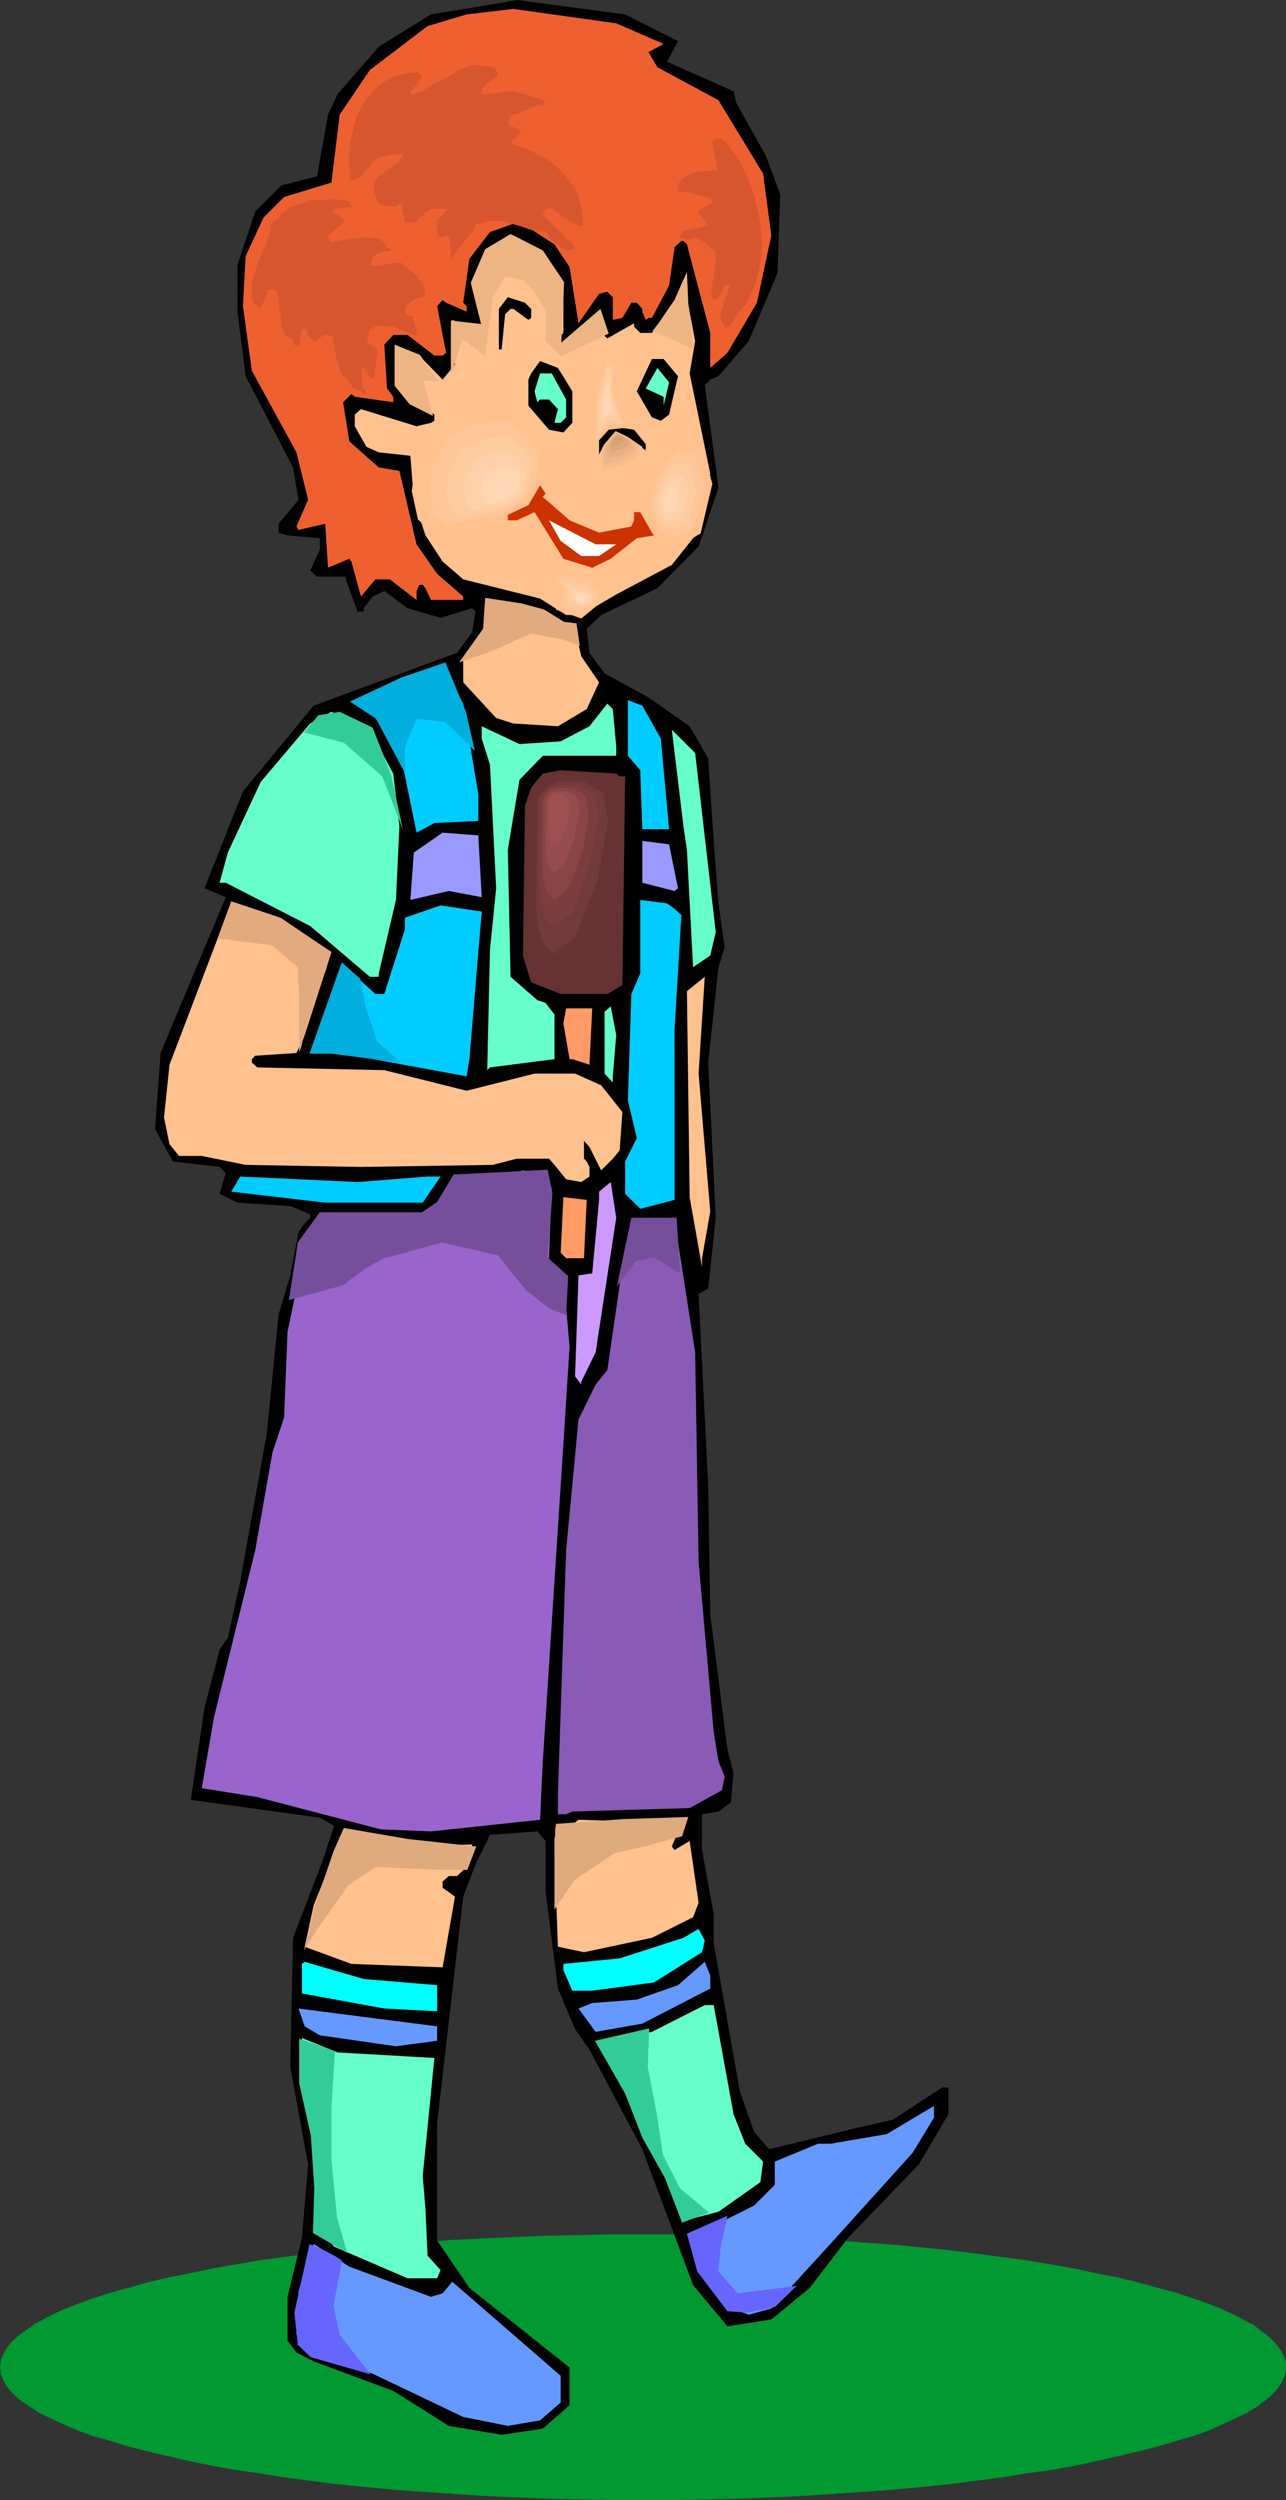 <?xml version="1.0" encoding="UTF-8" standalone="no"?>
<svg
   version="1.0"
   width="80.098mm"
   height="155.711mm"
   id="svg97"
   sodipodi:docname="Boy with Popsicle 2.wmf"
   xmlns:inkscape="http://www.inkscape.org/namespaces/inkscape"
   xmlns:sodipodi="http://sodipodi.sourceforge.net/DTD/sodipodi-0.dtd"
   xmlns="http://www.w3.org/2000/svg"
   xmlns:svg="http://www.w3.org/2000/svg">
  <rect width="100%" height="100%" fill="#333333" stroke="none"/>
  <sodipodi:namedview
     id="namedview97"
     pagecolor="#ffffff"
     bordercolor="#000000"
     borderopacity="0.25"
     inkscape:showpageshadow="2"
     inkscape:pageopacity="0.0"
     inkscape:pagecheckerboard="0"
     inkscape:deskcolor="#d1d1d1"
     inkscape:document-units="mm" />
  <defs
     id="defs1">
    <pattern
       id="WMFhbasepattern"
       patternUnits="userSpaceOnUse"
       width="6"
       height="6"
       x="0"
       y="0" />
  </defs>
  <path
     style="fill:#009932;fill-opacity:1;fill-rule:evenodd;stroke:none"
     d="m 151.528,525.979 h 7.754 l 7.593,0.162 7.593,0.162 7.431,0.323 7.269,0.323 7.108,0.323 7.108,0.646 6.785,0.485 6.785,0.646 6.462,0.646 6.3,0.808 6.139,0.808 5.977,0.808 5.816,0.97 5.492,0.97 5.169,1.131 5.008,0.97 4.685,1.131 4.523,1.293 4.362,1.131 3.877,1.293 3.716,1.293 3.231,1.293 3.069,1.454 2.746,1.454 1.292,0.646 1.131,0.808 0.969,0.808 0.969,0.646 0.969,0.808 0.808,0.808 0.646,0.646 0.646,0.808 0.485,0.808 0.485,0.808 0.323,0.808 0.323,0.646 0.162,0.808 v 0.808 0.808 l -0.162,0.808 -0.323,0.808 -0.323,0.808 -0.485,0.808 -0.485,0.808 -0.646,0.808 -0.646,0.646 -0.808,0.808 -0.969,0.808 -0.969,0.646 -0.969,0.808 -1.131,0.646 -1.292,0.808 -2.746,1.293 -3.069,1.454 -3.231,1.454 -3.716,1.293 -3.877,1.131 -4.362,1.293 -4.523,1.131 -4.685,1.131 -5.008,1.131 -5.169,1.131 -5.492,0.97 -5.816,0.808 -5.977,0.97 -6.139,0.808 -6.3,0.808 -6.462,0.646 -6.785,0.646 -6.785,0.485 -7.108,0.485 -7.108,0.485 -7.269,0.323 -7.431,0.323 -7.593,0.162 -7.593,0.162 h -7.754 -7.754 l -7.754,-0.162 -7.593,-0.162 -7.431,-0.323 -7.269,-0.323 -7.269,-0.485 -6.946,-0.485 -6.946,-0.485 -6.623,-0.646 -6.623,-0.646 -6.3,-0.808 -6.139,-0.808 -5.977,-0.97 -5.654,-0.808 -5.492,-0.97 -5.331,-1.131 -5.008,-1.131 -4.685,-1.131 -4.523,-1.131 -4.2,-1.293 -4.039,-1.131 -3.554,-1.293 -3.392,-1.454 -3.069,-1.454 L 9.208,567.993 8.077,567.185 6.946,566.538 5.816,565.731 4.846,565.084 3.877,564.276 3.069,563.468 2.423,562.822 1.777,562.014 1.292,561.206 0.808,560.398 0.485,559.59 0.162,558.782 v -0.808 L 0,557.166 0.162,556.358 v -0.808 l 0.323,-0.646 0.323,-0.808 0.485,-0.808 0.485,-0.808 0.646,-0.808 0.646,-0.646 0.808,-0.808 0.969,-0.808 0.969,-0.646 1.131,-0.808 1.131,-0.808 1.131,-0.646 2.746,-1.454 3.069,-1.454 3.392,-1.293 3.554,-1.293 4.039,-1.293 4.2,-1.131 4.523,-1.293 4.685,-1.131 5.008,-0.97 5.331,-1.131 5.492,-0.97 5.654,-0.97 5.977,-0.808 6.139,-0.808 6.3,-0.808 6.623,-0.646 6.623,-0.646 6.946,-0.485 6.946,-0.646 7.269,-0.323 7.269,-0.323 7.431,-0.323 7.593,-0.162 7.754,-0.162 z"
     id="path1" />
  <path
     style="fill:#000000;fill-opacity:1;fill-rule:evenodd;stroke:none"
     d="m 159.605,9.695 -2.585,4.848 15.67,6.948 0.646,2.747 6.946,12.443 3.392,9.049 -0.646,18.583 -6.785,15.998 -7.108,8.241 -1.939,0.808 -1.292,1.293 3.231,24.239 -4.685,13.735 -9.693,9.857 -13.247,6.302 -3.392,3.232 0.646,5.656 3.554,4.848 10.339,5.656 9.693,6.787 4.362,7.595 1.292,19.391 1.131,14.705 1.454,10.342 -1.454,4.686 -2.423,22.461 1.777,36.52 -1.777,16.644 -2.262,1.293 2.262,44.922 0.485,30.541 4.039,31.672 1.454,5.656 -0.646,6.948 -2.908,2.101 -3.877,0.646 v 8.403 l 2.746,15.028 v 6.948 l 6.139,34.742 3.392,9.695 3.554,4.04 19.87,-4.848 9.208,-2.101 11.631,-7.595 h 1.454 v 6.302 l -6.946,11.796 -16.639,17.29 -9.046,11.796 -9.046,7.433 -10.339,1.616 -8.077,-9.695 -11.954,-31.995 -12.439,-23.431 -3.392,-4.848 -4.039,-9.534 -2.908,-22.946 v -11.796 l -1.939,-2.262 -11.146,0.808 -3.392,6.948 -2.908,7.595 -6.139,53.325 v 27.632 l 7.593,11.15 23.585,18.745 v 8.888 l -6.3,5.494 -9.693,1.454 -12.439,-2.101 -13.085,-8.241 -18.739,-6.948 -4.039,-2.101 -2.1,-2.747 v -10.342 l 3.392,-13.897 1.454,-17.29 -4.2,-22.946 0.646,-30.379 6.946,-18.098 2.746,-8.241 -3.392,-1.939 -30.37,-4.201 3.231,-21.653 3.554,-13.735 1.939,-2.747 2.908,-13.25 6.3,-35.065 2.746,-27.794 2.746,-9.211 1.939,-10.18 1.454,-2.101 1.292,-1.293 v -0.808 l -4.685,-1.939 -12.439,-0.808 -4.2,-2.101 1.454,-4.848 -1.454,-1.454 -10.985,-1.293 -4.2,-7.595 1.292,-17.937 15.347,-36.681 -5.008,-2.101 9.046,-22.784 16.639,-20.199 26.332,-9.695 7.431,-2.747 3.554,-4.848 0.808,-4.848 -0.808,-0.808 -7.431,2.262 -7.754,-2.262 -5.492,-4.04 -2.746,1.293 -2.1,2.747 v 0.808 h -1.454 l -2.746,-7.595 v -0.646 h -6.785 l -1.615,-1.454 2.262,-4.848 v -2.747 l -7.593,-0.646 -2.1,-0.646 v -2.101 L 70.271,117.638 68.979,110.044 57.833,88.552 55.894,73.362 V 62.374 l 4.2,-12.604 6.139,-6.14 8.4,-2.101 2.585,-14.543 2.262,-4.848 L 89.172,10.988 101.449,3.393 118.088,0.646 121.642,0 147.166,3.393 Z"
     id="path2" />
  <path
     style="fill:#ef6030;fill-opacity:1;fill-rule:evenodd;stroke:none"
     d="m 156.213,10.342 -3.554,1.939 2.1,3.555 14.377,7.756 10.5,17.29 1.939,14.543 -3.392,15.836 -6.946,11.796 -4.039,3.555 v -8.241 l -5.492,-20.845 -0.808,-0.808 h -0.485 l -1.615,1.454 -1.292,9.049 -4.039,7.595 h -0.808 l -0.646,0.485 -0.808,-1.939 v -0.646 l -1.292,-1.454 h -1.292 l -2.1,3.555 -2.262,0.485 v -5.333 l -1.292,-1.293 -1.939,0.485 -4.846,6.948 -2.1,-13.25 -3.554,-5.333 -5.492,-3.555 -4.2,-1.293 -5.492,1.939 -4.846,6.302 -1.454,10.342 0.808,0.808 v 1.293 l -4.846,-2.101 -0.808,-0.646 -1.292,1.454 2.1,10.988 -0.808,0.646 h -1.939 l -6.3,-4.848 h -3.392 l -2.1,2.262 0.646,10.342 1.454,1.939 v 1.293 l -9.046,-1.293 -0.808,-0.646 -1.939,1.939 1.454,9.211 6.946,6.14 4.846,0.808 4.039,17.29 4.846,6.948 6.139,5.333 v 0.808 h -7.593 l -1.292,-2.747 -0.646,-0.808 h -0.808 l -0.646,1.454 v 2.101 L 91.757,136.383 H 88.364 l -3.392,4.04 -2.262,-8.241 -0.485,-0.646 -5.008,2.101 -0.646,-10.342 -6.3,1.454 -0.485,-0.808 2.746,-6.302 -2.746,-11.15 -10.5,-19.229 -2.1,-15.19 0.646,-11.796 4.2,-9.049 4.846,-4.848 11.147,-3.393 1.939,-15.998 -0.485,-0.646 0.485,0.646 7.108,-10.503 13.57,-10.342 9.208,-2.747 10.985,-1.293 24.232,3.393 z"
     id="path3" />
  <path
     style="fill:#ffc18e;fill-opacity:1;fill-rule:evenodd;stroke:none"
     d="m 132.627,66.414 v 11.958 l -1.292,1.293 v 0.646 l 1.939,1.939 8.239,-8.888 v 5.009 l 1.454,1.293 6.3,-3.555 v 0.808 l 1.454,1.454 h 2.746 l 5.331,-7.756 2.1,-4.848 2.746,14.543 -1.292,7.595 4.846,23.592 -4.039,15.19 -5.008,6.302 -13.085,6.948 -8.239,4.848 h -3.554 l -6.139,-3.878 -18.093,-4.525 -4.846,-4.201 -4.039,-6.14 -2.746,-8.403 -0.808,-10.342 -7.431,-0.808 -2.908,-1.293 -2.746,-4.848 v -2.747 l 1.454,-1.293 13.085,4.04 3.392,-0.808 0.808,-0.485 v -1.454 l -6.3,-4.201 -2.746,-4.04 v -7.11 l 5.492,1.454 5.492,5.656 2.908,-3.555 -0.646,-10.503 6.139,2.262 1.292,-1.454 -1.939,-6.948 2.746,-8.888 6.139,-4.848 6.946,3.555 z"
     id="path4" />
  <path
     style="fill:#000000;fill-opacity:1;fill-rule:evenodd;stroke:none"
     d="m 125.035,72.716 v 2.101 l -0.646,0.485 -3.554,-2.585 h -0.646 l -1.292,1.293 -0.808,8.241 h -0.646 v -9.534 l 2.1,-2.747 4.039,1.293 z"
     id="path5" />
  <path
     style="fill:#000000;fill-opacity:1;fill-rule:evenodd;stroke:none"
     d="m 159.605,88.552 -2.1,9.049 -1.939,1.454 -2.1,-0.808 -3.554,-6.14 3.554,-7.595 h 2.746 z"
     id="path6" />
  <path
     style="fill:#000000;fill-opacity:1;fill-rule:evenodd;stroke:none"
     d="m 134.727,92.107 v 7.433 l -2.1,2.262 -3.392,-0.646 -4.846,-5.656 v -6.14 l 0.646,-1.454 2.1,-2.909 4.2,1.616 z"
     id="path7" />
  <path
     style="fill:#66ffcc;fill-opacity:1;fill-rule:evenodd;stroke:none"
     d="m 156.213,95.5 v -2.101 l -4.2,-1.939 2.746,-4.848 2.746,3.393 z"
     id="path8" />
  <path
     style="fill:#66ffcc;fill-opacity:1;fill-rule:evenodd;stroke:none"
     d="M 133.273,94.046 V 98.247 l -1.292,1.293 h -1.454 l 0.808,-3.232 -2.1,-2.262 h -2.1 l -0.646,0.646 -0.646,-2.585 1.292,-4.201 h 2.746 z"
     id="path9" />
  <path
     style="fill:#000000;fill-opacity:1;fill-rule:evenodd;stroke:none"
     d="m 152.013,104.549 v 1.454 l -5.492,-3.555 h -2.262 l -3.231,4.848 v -4.201 l 2.746,-2.747 5.492,0.808 z"
     id="path10" />
  <path
     style="fill:#cc3200;fill-opacity:1;fill-rule:evenodd;stroke:none"
     d="m 127.781,116.992 6.3,5.494 6.946,2.909 7.593,-1.454 0.646,-1.454 v -1.939 h 1.454 l 2.746,4.848 0.485,0.646 -4.039,0.646 -6.139,4.848 -4.362,2.101 -6.785,-2.101 -6.785,-10.988 -4.2,1.939 h -2.1 v -1.293 l 4.846,-2.262 2.746,-4.686 1.292,1.939 z"
     id="path11" />
  <path
     style="fill:#ffffff;fill-opacity:1;fill-rule:evenodd;stroke:none"
     d="m 145.066,128.142 -4.039,2.747 h -4.2 l -4.846,-3.555 -2.746,-4.848 10.985,5.656 z"
     id="path12" />
  <path
     style="fill:#ffc18e;fill-opacity:1;fill-rule:evenodd;stroke:none"
     d="m 133.273,148.017 h 2.1 l 1.454,6.464 4.2,6.14 -2.908,6.302 -6.785,4.04 -10.5,-0.646 -4.039,-1.293 -7.754,-8.403 v -5.494 l 4.362,-5.009 1.939,-8.241 12.439,2.101 z"
     id="path13" />
  <path
     style="fill:#00ccff;fill-opacity:1;fill-rule:evenodd;stroke:none"
     d="m 112.596,186.961 v 6.302 l -10.339,0.485 -4.2,2.262 -3.554,-17.452 -6.139,-9.534 -4.846,-3.393 10.5,-5.817 8.885,-1.293 1.292,-1.293 4.846,8.403 z"
     id="path14" />
  <path
     style="fill:#00ccff;fill-opacity:1;fill-rule:evenodd;stroke:none"
     d="m 155.566,173.872 1.939,21.33 h -6.3 l -0.485,-13.897 -2.908,-3.393 v -13.089 l 3.392,1.293 z"
     id="path15" />
  <path
     style="fill:#66ffcc;fill-opacity:1;fill-rule:evenodd;stroke:none"
     d="m 145.066,175.811 v 2.101 h -17.285 l -5.492,5.656 -2.746,16.482 0.646,29.894 6.3,5.494 1.939,0.646 2.1,2.747 v 10.503 l -15.185,1.939 -0.646,0.646 0.646,-28.278 1.454,-14.543 -1.454,-29.086 -1.939,-6.14 v -2.909 l 8.885,4.201 9.693,-0.646 6.785,-3.555 4.2,-5.332 1.292,1.293 z"
     id="path16" />
  <path
     style="fill:#66ffcc;fill-opacity:1;fill-rule:evenodd;stroke:none"
     d="m 92.564,182.113 1.454,12.443 -0.808,17.29 -4.039,17.29 v 0.808 H 87.072 L 73.018,217.986 53.148,207.806 h -1.454 l 1.939,-7.11 7.754,-16.644 11.631,-13.735 5.008,-2.747 9.046,4.201 z"
     id="path17" />
  <path
     style="fill:#66ffcc;fill-opacity:1;fill-rule:evenodd;stroke:none"
     d="m 168.49,219.441 -1.292,5.494 -4.039,2.747 -1.454,-27.632 -0.808,-5.494 -2.746,-22.784 5.492,5.494 z"
     id="path18" />
  <path
     style="fill:#663232;fill-opacity:1;fill-rule:evenodd;stroke:none"
     d="m 145.874,182.76 h 1.292 l -0.646,49.124 -3.554,2.101 h -10.985 l -6.946,-2.747 -1.939,-6.302 0.485,-35.227 1.454,-4.201 1.454,-1.939 1.292,-1.454 4.2,-0.808 13.085,0.808 z"
     id="path19" />
  <path
     style="fill:#9999ff;fill-opacity:1;fill-rule:evenodd;stroke:none"
     d="m 113.404,211.2 -7.754,-1.454 -9.046,2.101 0.808,-11.15 6.785,-4.686 8.4,0.646 z"
     id="path20" />
  <path
     style="fill:#9999ff;fill-opacity:1;fill-rule:evenodd;stroke:none"
     d="m 159.605,209.099 -0.808,0.646 -7.593,-1.939 v -9.857 l 6.3,0.808 z"
     id="path21" />
  <path
     style="fill:#00ccff;fill-opacity:1;fill-rule:evenodd;stroke:none"
     d="m 158.797,213.947 1.615,1.454 -1.615,26.986 v 40.075 l -8.077,2.101 -3.554,-3.555 v -7.595 l 2.746,-5.494 -2.1,-8.888 0.808,-25.047 2.1,-4.848 v -17.29 l 6.3,0.808 z"
     id="path22" />
  <path
     style="fill:#ffc18e;fill-opacity:1;fill-rule:evenodd;stroke:none"
     d="m 78.026,224.127 -6.3,19.553 -1.939,4.201 -9.693,0.646 -0.808,0.808 v 0.808 l 1.292,1.131 29.886,0.646 19.385,4.848 15.993,-4.04 h 9.531 l 6.139,2.747 5.008,6.302 -0.646,9.049 -1.615,1.939 -2.746,2.747 -2.746,-5.494 -1.292,-1.454 v 4.201 l 0.646,0.646 0.646,1.293 v 2.262 l -1.939,1.293 -3.554,-0.646 -2.746,-3.393 -1.292,-1.454 h -7.593 l -5.654,1.454 -31.016,0.485 -27.139,-0.485 -10.339,-2.101 h -5.331 l -2.262,-2.747 -1.292,-6.302 1.292,-12.443 13.731,-36.035 1.615,-1.939 10.339,3.393 z"
     id="path23" />
  <path
     style="fill:#00ccff;fill-opacity:1;fill-rule:evenodd;stroke:none"
     d="m 110.496,249.335 -0.646,4.04 -29.886,-5.494 h -5.331 l 0.646,-4.848 4.685,-13.897 1.454,-1.454 6.946,6.302 h 2.1 l 4.846,-15.19 v -2.747 l 8.4,-2.909 9.693,1.454 z"
     id="path24" />
  <path
     style="fill:#ffc18e;fill-opacity:1;fill-rule:evenodd;stroke:none"
     d="m 167.198,285.208 -1.939,10.988 v 2.101 l -2.908,-16.482 -0.646,-48.477 4.2,-3.393 -1.454,22.784 z"
     id="path25" />
  <path
     style="fill:#66ffcc;fill-opacity:1;fill-rule:evenodd;stroke:none"
     d="m 144.258,253.375 v 1.454 l -1.939,-2.101 v -14.543 l 1.454,-1.293 1.292,6.787 z"
     id="path26" />
  <path
     style="fill:#ff9966;fill-opacity:1;fill-rule:evenodd;stroke:none"
     d="m 138.766,250.628 -4.039,-1.293 h -0.646 l -1.454,-8.403 0.646,-3.555 h 6.139 z"
     id="path27" />
  <path
     style="fill:#9965cc;fill-opacity:1;fill-rule:evenodd;stroke:none"
     d="m 129.881,279.714 -0.646,16.482 0.646,2.909 2.746,1.131 1.454,16.805 -1.454,22.784 -4.846,74.817 -0.646,13.735 -25.685,2.747 -11.793,-0.485 -29.078,-7.595 -13.085,-2.101 2.908,-16.805 9.693,-39.267 4.039,-22.946 2.746,-8.241 0.808,-20.199 4.846,-22.946 3.392,-4.686 22.778,0.808 3.554,-2.101 5.331,-7.595 h 11.954 l 3.554,-1.454 5.331,0.646 z"
     id="path28" />
  <path
     style="fill:#00ccff;fill-opacity:1;fill-rule:evenodd;stroke:none"
     d="m 100.642,276.967 h 3.069 l -4.2,6.14 H 76.572 l -22.131,-2.585 2.1,-3.555 27.624,1.293 z"
     id="path29" />
  <path
     style="fill:#cc99ff;fill-opacity:1;fill-rule:evenodd;stroke:none"
     d="m 140.22,318.334 -3.392,6.948 v 0.646 l -1.454,-1.939 0.808,-23.754 3.231,-0.485 1.615,-17.29 v -1.939 l 2.746,-2.262 1.292,8.403 z"
     id="path30" />
  <path
     style="fill:#ff9966;fill-opacity:1;fill-rule:evenodd;stroke:none"
     d="m 137.474,296.197 h -4.2 l -1.292,-1.293 0.646,-13.089 5.492,0.646 z"
     id="path31" />
  <path
     style="fill:#895bb7;fill-opacity:1;fill-rule:evenodd;stroke:none"
     d="m 163.644,318.334 0.808,49.285 3.554,40.075 1.131,6.948 1.454,3.555 -0.646,3.232 -7.593,4.201 -27.624,0.808 -1.454,0.646 h -1.939 v -4.848 l 1.939,-57.365 2.908,-30.702 4.039,-8.241 2.746,-3.393 4.2,-28.925 1.454,-5.009 v -1.454 h 4.846 l 0.485,-0.485 4.846,0.485 z"
     id="path32" />
  <path
     style="fill:#ffc18e;fill-opacity:1;fill-rule:evenodd;stroke:none"
     d="m 158.151,434.68 0.646,0.808 3.554,-2.101 2.1,14.543 -1.292,3.393 -9.693,4.848 -15.993,3.393 -6.139,-1.293 -0.808,-22.784 v -2.747 l 5.654,-4.363 24.232,0.808 z"
     id="path33" />
  <path
     style="fill:#ffc18e;fill-opacity:1;fill-rule:evenodd;stroke:none"
     d="m 111.142,434.195 -0.646,4.686 -2.908,2.747 h -1.939 l -1.454,1.293 v 1.454 l 2.908,2.101 -2.908,16.644 -21.485,-0.808 -10.985,-4.04 2.1,-9.695 6.946,-17.452 15.831,3.555 z"
     id="path34" />
  <path
     style="fill:#00ffff;fill-opacity:1;fill-rule:evenodd;stroke:none"
     d="m 165.259,459.565 -11.308,7.11 -14.539,1.939 h -4.685 l -2.1,-4.848 v -1.454 l 13.247,-1.293 15.024,-4.848 3.554,-2.101 1.454,2.747 z"
     id="path35" />
  <path
     style="fill:#00ffff;fill-opacity:1;fill-rule:evenodd;stroke:none"
     d="m 102.903,467.322 v 6.14 l -12.439,-0.646 -19.385,-3.555 v -6.948 l 0.646,-0.485 13.893,4.04 z"
     id="path36" />
  <path
     style="fill:#6699ff;fill-opacity:1;fill-rule:evenodd;stroke:none"
     d="m 167.198,468.129 -15.993,8.241 -10.985,1.939 -4.039,-5.494 3.231,-1.293 10.5,-0.808 9.693,-3.393 6.3,-5.494 1.292,3.232 z"
     id="path37" />
  <path
     style="fill:#66ffcc;fill-opacity:1;fill-rule:evenodd;stroke:none"
     d="m 172.69,497.701 2.746,6.948 4.2,4.201 -0.646,4.848 -9.854,6.948 -7.431,1.939 h -1.292 l -6.946,-19.391 -11.954,-21.492 4.362,-1.939 7.593,-1.454 12.439,-6.302 h 2.1 z"
     id="path38" />
  <path
     style="fill:#6699ff;fill-opacity:1;fill-rule:evenodd;stroke:none"
     d="m 102.903,480.41 -9.693,1.293 -17.931,-2.585 -3.554,-2.101 -1.454,-4.201 32.632,4.201 z"
     id="path39" />
  <path
     style="fill:#66ffcc;fill-opacity:1;fill-rule:evenodd;stroke:none"
     d="m 102.257,484.45 -2.746,27.794 0.646,7.756 0.485,10.988 3.069,3.393 -0.808,1.939 h -6.946 l -17.285,-7.433 -4.039,-4.848 -0.808,-18.583 -2.1,-10.503 -0.646,-15.19 8.4,3.393 z"
     id="path40" />
  <path
     style="fill:#6699ff;fill-opacity:1;fill-rule:evenodd;stroke:none"
     d="m 214.853,506.75 -19.385,21.492 -13.893,15.19 -5.331,1.454 -5.654,-2.101 -6.139,-8.403 -2.1,-7.595 15.185,-7.595 4.846,-4.848 v -5.494 l 10.177,-4.201 h 2.908 l 13.247,-2.262 11.147,-6.625 v 2.747 z"
     id="path41" />
  <path
     style="fill:#6699ff;fill-opacity:1;fill-rule:evenodd;stroke:none"
     d="m 101.449,540.684 2.746,-0.808 2.262,-2.747 25.524,22.138 v 6.302 l -4.846,4.201 -7.593,1.293 -10.5,-2.101 -21.324,-10.18 -13.893,-5.009 -0.808,-1.939 -3.231,-2.262 0.485,-10.18 3.554,-11.15 8.4,5.333 z"
     id="path42" />
  <path
     style="fill:#ffc18e;fill-opacity:1;fill-rule:evenodd;stroke:none"
     d="m 141.351,112.306 -0.969,-4.04 1.777,-3.555 2.746,-3.232 2.746,1.293 3.554,2.424 v 2.747 l -4.039,2.747 z"
     id="path43" />
  <path
     style="fill:#f7bc8c;fill-opacity:1;fill-rule:evenodd;stroke:none"
     d="m 141.835,110.852 -0.162,-1.616 -0.323,-1.778 0.485,-1.454 0.646,-1.616 1.292,-1.293 1.131,-1.454 1.292,0.646 1.131,0.485 1.615,0.97 1.454,0.97 v 2.424 l -1.615,1.131 -1.777,1.131 -2.585,0.808 z"
     id="path44" />
  <path
     style="fill:#efb789;fill-opacity:1;fill-rule:evenodd;stroke:none"
     d="m 142.481,109.397 -0.646,-2.747 0.646,-1.293 0.646,-1.293 1.939,-2.262 0.969,0.485 0.969,0.485 2.585,1.616 v 1.939 l -1.454,0.97 -1.454,0.97 -2.1,0.646 z"
     id="path45" />
  <path
     style="fill:#e8af82;fill-opacity:1;fill-rule:evenodd;stroke:none"
     d="m 143.128,107.943 -0.162,-1.131 -0.323,-1.131 0.808,-1.778 0.808,-0.97 0.808,-0.97 0.808,0.323 0.485,0.323 0.323,0.162 0.969,0.646 0.969,0.646 v 1.454 l -0.485,0.485 -0.646,0.323 -0.969,0.808 -1.777,0.485 z"
     id="path46" />
  <path
     style="fill:#dda87c;fill-opacity:1;fill-rule:evenodd;stroke:none"
     d="m 143.774,106.65 -0.323,-1.778 0.646,-1.293 0.485,-0.646 0.646,-0.808 0.485,0.323 0.485,0.162 0.808,0.485 0.808,0.485 v 1.293 l -0.808,0.485 -0.808,0.485 -1.292,0.323 z"
     id="path47" />
  <path
     style="fill:#d6a377;fill-opacity:1;fill-rule:evenodd;stroke:none"
     d="m 144.258,105.034 -0.162,-0.97 0.485,-0.97 0.646,-0.646 0.808,0.162 0.808,0.646 v 0.646 l -0.969,0.808 z"
     id="path48" />
  <path
     style="fill:#ffc18e;fill-opacity:1;fill-rule:evenodd;stroke:none"
     d="m 96.926,115.538 1.131,-7.595 4.362,-7.595 7.269,-3.555 9.208,-1.293 5.977,3.878 3.231,5.333 -0.808,7.595 -2.746,5.332 -5.654,3.878 -8.4,1.939 -8.562,1.778 -3.554,-2.909 z"
     id="path49" />
  <path
     style="fill:#ffc699;fill-opacity:1;fill-rule:evenodd;stroke:none"
     d="m 100.965,115.538 0.485,-3.07 0.485,-3.232 3.716,-6.14 2.908,-1.454 2.908,-1.616 7.593,-0.97 2.585,1.778 2.423,1.616 1.292,2.101 1.454,2.101 -0.646,6.302 -1.292,2.262 -1.131,1.939 -2.262,1.778 -2.423,1.616 -6.946,1.778 -6.785,1.131 -1.615,-1.131 -1.454,-1.131 z"
     id="path50" />
  <path
     style="fill:#ffcca0;fill-opacity:1;fill-rule:evenodd;stroke:none"
     d="m 105.003,115.699 0.485,-2.585 0.323,-2.424 2.908,-5.009 2.423,-1.131 2.262,-1.131 5.977,-0.808 1.939,1.293 1.939,1.293 2.1,3.393 -0.646,5.009 -1.615,3.393 -1.939,1.293 -1.777,1.293 -5.492,1.293 -1.292,0.162 -1.454,0.323 -2.746,0.485 -1.131,-0.808 -1.131,-0.97 -0.485,-2.101 z"
     id="path51" />
  <path
     style="fill:#ffd1aa;fill-opacity:1;fill-rule:evenodd;stroke:none"
     d="m 109.042,115.699 0.808,-3.555 0.969,-1.778 0.969,-1.778 1.777,-0.97 1.615,-0.808 2.262,-0.323 2.1,-0.323 1.454,0.97 1.454,0.97 0.323,0.646 0.485,0.646 0.646,1.131 -0.162,1.939 -0.162,1.778 -0.646,1.293 -0.646,1.131 -2.746,1.939 -1.939,0.485 -1.939,0.485 -2.1,0.323 -1.939,0.323 -0.808,-0.646 -0.969,-0.485 -0.323,-1.616 z"
     id="path52" />
  <path
     style="fill:#ffd6b2;fill-opacity:1;fill-rule:evenodd;stroke:none"
     d="m 113.242,115.861 0.323,-2.262 0.646,-1.131 0.646,-1.131 1.131,-0.646 1.131,-0.485 1.292,-0.162 1.454,-0.162 0.969,0.485 0.808,0.646 0.969,1.454 -0.162,2.424 -0.485,0.808 -0.485,0.646 -0.808,0.646 -0.808,0.646 -1.292,0.323 -1.292,0.323 -1.292,0.162 -1.131,0.162 -0.646,-0.323 -0.485,-0.323 -0.162,-1.131 z"
     id="path53" />
  <path
     style="fill:#ffd8bc;fill-opacity:1;fill-rule:evenodd;stroke:none"
     d="m 117.442,115.861 v -0.97 l 0.646,-0.97 0.808,-0.323 1.292,-0.323 0.646,0.646 0.323,0.646 v 0.97 l -0.323,0.646 -0.646,0.323 -1.131,0.323 -1.131,0.162 -0.485,-0.323 z"
     id="path54" />
  <path
     style="fill:#ffc18e;fill-opacity:1;fill-rule:evenodd;stroke:none"
     d="m 156.536,107.135 -2.423,5.171 -1.939,5.656 1.131,5.494 2.423,3.232 4.362,1.778 4.846,-2.909 2.746,-11.635 -2.423,-9.211 -4.685,-1.131 z"
     id="path55" />
  <path
     style="fill:#ffc699;fill-opacity:1;fill-rule:evenodd;stroke:none"
     d="m 156.536,109.236 -0.969,2.101 -0.969,2.101 -1.615,4.525 0.485,2.424 0.485,2.262 0.969,1.293 0.969,1.293 3.716,1.293 1.939,-1.131 1.939,-1.131 2.262,-9.534 -0.969,-3.717 -0.969,-3.878 -1.939,-0.323 -1.939,-0.646 -1.777,1.616 z"
     id="path56" />
  <path
     style="fill:#ffcca0;fill-opacity:1;fill-rule:evenodd;stroke:none"
     d="m 156.697,111.336 -0.808,1.616 -0.808,1.616 -0.485,1.778 -0.646,1.778 0.323,1.778 0.323,1.778 1.615,1.939 2.746,1.131 1.615,-0.97 1.454,-0.808 0.969,-3.717 0.808,-3.717 -0.646,-3.07 -0.969,-2.747 -2.908,-0.808 z"
     id="path57" />
  <path
     style="fill:#ffd1aa;fill-opacity:1;fill-rule:evenodd;stroke:none"
     d="m 156.859,113.114 -0.485,1.293 -0.646,1.131 -0.485,1.293 -0.323,1.293 0.162,1.293 0.323,1.131 1.131,1.616 0.969,0.323 0.969,0.323 2.1,-1.131 0.646,-2.585 0.646,-2.747 -1.131,-4.201 -1.131,-0.323 -0.969,-0.323 z"
     id="path58" />
  <path
     style="fill:#ffd6b2;fill-opacity:1;fill-rule:evenodd;stroke:none"
     d="m 157.02,115.376 -0.646,1.293 -0.323,0.808 -0.323,0.808 0.323,1.454 0.323,0.323 0.162,0.323 0.162,0.162 0.646,0.162 0.646,0.162 0.646,-0.162 0.646,-0.485 0.646,-3.07 -0.323,-1.293 -0.323,-1.293 h -0.646 l -0.646,-0.162 -0.646,0.323 z"
     id="path59" />
  <path
     style="fill:#ffd8bc;fill-opacity:1;fill-rule:evenodd;stroke:none"
     d="m 157.02,117.315 -0.162,0.485 -0.323,0.485 0.162,0.485 0.323,0.162 0.323,0.323 0.323,-0.323 0.323,-0.97 -0.162,-0.808 -0.485,-0.162 z"
     id="path60" />
  <path
     style="fill:#ffc18e;fill-opacity:1;fill-rule:evenodd;stroke:none"
     d="m 143.289,81.927 1.615,3.07 -0.808,4.848 1.615,5.656 1.939,5.171 -4.362,0.485 -3.231,3.555 V 94.692 Z"
     id="path61" />
  <path
     style="fill:#ffc699;fill-opacity:1;fill-rule:evenodd;stroke:none"
     d="m 143.128,83.866 0.808,1.293 0.646,1.454 -0.323,1.939 -0.323,2.101 0.646,2.424 0.646,2.262 1.615,4.525 -1.777,0.162 -1.939,0.162 -0.646,0.808 -0.646,0.646 -1.454,1.616 v -8.564 l 1.454,-5.494 z"
     id="path62" />
  <path
     style="fill:#ffcca0;fill-opacity:1;fill-rule:evenodd;stroke:none"
     d="m 143.128,85.805 0.646,1.131 0.162,0.485 0.323,0.646 -0.485,3.393 0.485,1.939 0.646,1.939 0.646,1.778 0.646,1.778 -1.454,0.162 -1.615,0.162 -2.262,2.585 v -7.11 l 1.131,-4.525 z"
     id="path63" />
  <path
     style="fill:#ffd1aa;fill-opacity:1;fill-rule:evenodd;stroke:none"
     d="m 143.128,87.744 0.323,0.808 0.485,0.97 -0.162,1.293 -0.323,1.293 0.485,1.616 0.485,1.454 0.323,0.808 0.162,0.646 0.646,1.454 -2.423,0.162 -0.969,1.131 -0.808,0.97 v -5.656 l 0.808,-3.393 z"
     id="path64" />
  <path
     style="fill:#ffd6b2;fill-opacity:1;fill-rule:evenodd;stroke:none"
     d="m 142.966,89.683 0.323,0.646 0.323,0.646 -0.323,1.939 0.323,1.131 0.323,1.131 0.808,1.939 -1.777,0.323 -0.646,0.646 -0.646,0.808 v -4.201 l 0.646,-2.424 z"
     id="path65" />
  <path
     style="fill:#ffd8bc;fill-opacity:1;fill-rule:evenodd;stroke:none"
     d="m 142.966,91.622 0.323,0.808 -0.162,1.293 0.323,1.454 0.646,1.131 h -1.131 l -0.808,1.131 v -2.585 z"
     id="path66" />
  <path
     style="fill:#ffc18e;fill-opacity:1;fill-rule:evenodd;stroke:none"
     d="m 130.043,134.767 3.231,-0.485 h 3.231 l 3.231,1.293 2.423,3.555 -1.777,3.555 -3.554,2.909 -5.977,-2.101 1.292,-5.009 -2.908,-3.393 z"
     id="path67" />
  <path
     style="fill:#ffc699;fill-opacity:1;fill-rule:evenodd;stroke:none"
     d="m 131.173,135.737 2.585,-0.162 2.585,0.323 1.454,0.485 1.454,0.485 0.969,1.454 1.131,1.293 -0.646,1.454 -0.646,1.293 -2.908,1.939 -1.292,-0.323 -1.292,-0.485 -2.423,-0.808 0.323,-2.101 0.323,-2.101 -1.131,-1.293 -1.131,-1.293 z"
     id="path68" />
  <path
     style="fill:#ffcca0;fill-opacity:1;fill-rule:evenodd;stroke:none"
     d="m 132.143,136.706 h 1.131 0.969 l 0.969,0.323 0.969,0.323 1.292,0.485 1.131,0.485 0.969,0.97 0.485,0.323 0.323,0.485 -0.323,0.97 -0.485,0.808 -1.131,0.646 -1.131,0.646 -1.939,-0.646 -2.1,-0.646 0.323,-1.616 0.162,-1.454 -0.969,-0.97 -0.969,-0.808 z"
     id="path69" />
  <path
     style="fill:#ffd1aa;fill-opacity:1;fill-rule:evenodd;stroke:none"
     d="m 133.273,137.676 0.808,0.162 0.808,0.162 0.485,0.485 0.485,0.323 1.131,0.485 0.646,0.162 0.485,0.162 0.808,0.485 0.646,0.485 -0.162,0.485 -0.162,0.485 -0.808,0.162 -0.969,0.323 -1.454,-0.485 -1.454,-0.485 v -2.101 l -1.615,-1.131 z"
     id="path70" />
  <path
     style="fill:#ffd6b2;fill-opacity:1;fill-rule:evenodd;stroke:none"
     d="m 134.243,138.645 1.131,0.646 0.323,0.97 0.969,0.323 0.969,0.323 0.646,0.162 h 0.485 l -0.485,-0.162 h -0.646 l -1.939,-0.808 -0.162,-0.485 -0.162,-0.646 h -0.646 l -0.646,-0.162 z"
     id="path71" />
  <path
     style="fill:#ffd8bc;fill-opacity:1;fill-rule:evenodd;stroke:none"
     d="m 135.374,139.615 0.808,-0.323 h 0.808 l 0.808,0.323 0.646,1.131 -0.485,0.808 -0.808,0.808 -1.615,-0.646 0.323,-1.293 z"
     id="path72" />
  <path
     style="fill:#edb584;fill-opacity:1;fill-rule:evenodd;stroke:none"
     d="m 106.134,88.39 2.746,-8.564 5.331,4.04 1.777,-13.897 2.908,-4.848 4.362,0.808 2.423,2.747 2.746,4.363 v 7.272 l 3.716,3.555 11.147,-5.333 -1.939,-5.817 -9.208,7.918 0.646,-14.22 -5.008,-7.433 -7.593,-3.878 -5.977,3.555 -3.392,7.918 2.423,9.695 -7.108,-0.808 z"
     id="path73" />
  <path
     style="fill:#edb584;fill-opacity:1;fill-rule:evenodd;stroke:none"
     d="m 153.628,77.887 9.693,4.363 -1.292,-10.827 -0.323,-7.433 -3.554,8.241 z"
     id="path74" />
  <path
     style="fill:#edb584;fill-opacity:1;fill-rule:evenodd;stroke:none"
     d="m 103.226,89.845 -3.554,-0.323 2.262,8.403 -5.492,-2.747 -3.554,-4.363 v -9.695 l 5.977,2.424 z"
     id="path75" />
  <path
     style="fill:#d8562d;fill-opacity:1;fill-rule:evenodd;stroke:none"
     d="m 82.387,42.175 -0.162,-2.101 v -2.101 -2.262 l 0.162,-2.101 0.485,-2.101 0.485,-2.101 0.646,-2.101 0.969,-1.939 0.969,-1.616 1.292,-1.616 1.292,-1.454 1.615,-1.293 1.777,-0.97 0.969,-0.485 0.969,-0.323 1.131,-0.162 0.969,-0.323 h 1.292 l 1.131,-0.162 0.969,0.808 -0.162,0.646 -0.485,0.646 -0.485,0.485 -0.162,0.646 h -0.162 l -0.162,0.162 -0.646,0.646 -0.485,0.646 v 0.323 l -0.162,0.162 h 0.646 l 0.808,-0.162 0.808,-0.323 0.808,-0.323 1.939,-1.131 2.1,-1.131 2.1,-1.131 1.939,-1.131 0.808,-0.485 0.969,-0.323 0.808,-0.485 0.646,-0.162 h 0.808 0.808 l 1.454,0.162 1.292,0.162 1.292,0.162 0.162,0.323 0.323,0.485 0.162,0.485 0.162,0.646 -0.323,0.323 -0.485,0.323 -2.1,1.454 -0.323,0.485 -0.323,0.323 -0.162,0.323 v 0.485 l -0.162,0.323 -0.162,0.323 h 1.939 l 2.1,-0.323 2.1,-0.323 h 1.939 l 7.108,2.262 -0.646,0.97 h -0.969 l -0.969,0.323 -1.939,0.808 -1.777,0.808 -0.808,0.323 h -0.808 l -0.162,0.323 -0.162,0.323 -0.162,0.323 -0.323,0.323 v 0.485 l 0.162,0.485 0.162,0.323 h 0.162 v 0.162 l 0.646,0.162 0.646,0.323 0.646,0.323 0.646,0.162 v 0.162 l -0.162,0.162 -0.969,1.131 -0.323,0.485 v 0 l -0.808,0.485 v 0.323 0.323 l 1.615,0.646 1.615,0.646 1.615,0.646 1.615,0.808 1.454,0.808 1.454,0.97 1.292,1.131 1.131,0.97 1.131,1.293 0.969,1.293 0.969,1.454 0.646,1.616 0.646,1.616 0.323,1.778 0.162,1.939 0.162,2.101 -0.323,-0.162 h -0.323 l -0.969,-0.485 -0.969,-0.485 -2.262,-1.293 -0.969,-0.808 -0.808,-0.646 -0.646,-0.485 h -1.615 v 0.323 l -0.323,0.323 -0.323,0.485 v 0.323 l 5.492,5.333 v 0.323 l 0.485,0.323 0.646,0.485 0.485,0.485 0.323,0.323 v 0 0.323 0.485 l -0.323,0.162 h -0.485 l -1.131,0.162 -0.323,-0.323 -0.646,-0.323 -1.454,-0.97 -0.808,-0.646 -0.485,-0.485 -0.485,-0.485 -0.162,-0.646 -0.485,-0.485 h -0.969 l -0.969,-0.162 -1.939,-0.485 -1.777,-0.646 -1.777,-0.485 -1.939,-0.485 -0.808,-0.323 h -0.969 -1.131 -0.969 l -1.131,0.323 -1.131,0.323 h -0.808 l -0.162,0.323 -0.162,0.485 -0.162,0.485 -0.323,0.485 -0.969,1.131 -2.1,2.585 -0.808,1.131 -0.808,0.97 -0.323,0.485 -0.162,0.323 v -1.454 l -0.162,-1.616 v -0.808 l -0.162,-0.808 -0.162,-0.646 -0.323,-0.323 -0.808,0.323 -0.485,0.162 h -0.323 v 0.162 l -0.162,-0.162 -0.162,-0.162 -0.162,-0.162 -0.323,-0.485 v -3.232 l 0.162,-0.162 0.323,-0.323 0.808,-0.808 0.808,-0.97 0.323,-0.323 0.323,-0.162 h -4.362 l -0.485,0.646 h -0.323 -0.323 l -0.162,0.323 -0.162,0.323 -1.454,1.293 -0.162,0.323 -0.162,0.323 h -2.746 l -0.162,-1.131 -0.485,-2.262 -0.162,-1.131 -0.323,0.162 -0.323,0.162 -0.485,0.485 H 92.241 L 91.111,48.477 89.98,48.316 89.657,48.154 h -0.323 l -0.646,-1.293 -0.485,-1.293 -0.162,-0.97 v -0.97 l 0.162,-0.646 0.323,-0.646 0.485,-0.646 0.485,-0.485 1.292,-0.97 1.454,-0.808 0.646,-0.646 0.808,-0.646 0.485,-0.646 0.646,-0.808 V 36.196 h -0.808 l -0.969,0.162 -1.292,0.162 -1.292,0.323 -1.131,0.323 -1.131,0.485 -0.323,0.323 -0.323,0.323 -0.162,0.323 -0.162,0.485 h -0.162 l -0.162,0.323 -0.808,0.646 -0.646,0.808 -0.162,0.323 v 0.323 h -0.323 l -0.323,0.162 -0.969,0.485 -0.323,0.162 -0.323,0.162 h -0.323 z"
     id="path76" />
  <path
     style="fill:#d8562d;fill-opacity:1;fill-rule:evenodd;stroke:none"
     d="m 77.702,57.042 h 0.323 l 0.808,-0.162 0.808,-0.162 0.969,-0.162 2.1,-0.323 2.262,-0.323 h 1.131 1.131 l 0.969,0.162 0.969,0.162 0.646,0.323 0.646,0.485 0.323,0.485 0.162,0.646 0.323,0.162 0.323,0.162 0.323,0.323 0.162,0.162 -0.808,0.162 h -0.969 l -0.808,0.323 -0.808,0.323 -0.646,0.485 -0.485,0.646 -0.162,0.323 v 0.485 0.485 l 0.323,0.485 0.646,-0.162 h 0.808 l 1.777,-0.323 1.777,-0.323 h 0.969 0.808 l 1.939,1.616 1.777,1.616 0.646,0.808 0.646,0.97 0.485,1.131 v 0.646 l 0.162,0.808 -0.485,0.485 h -0.646 l -0.808,0.323 -0.646,0.162 -0.646,0.485 -0.646,0.485 -0.485,0.646 -0.323,0.646 -0.162,0.808 0.646,0.808 h 0.485 0.485 l 0.323,0.646 0.162,0.646 0.323,1.131 0.323,0.97 v 0.646 0.646 h -0.323 l -0.485,-0.162 -0.485,-0.162 -0.323,-0.162 H 96.28 L 95.957,78.372 95.149,77.887 94.18,77.564 93.372,77.402 H 93.211 V 77.241 L 92.726,76.917 H 91.918 L 91.111,76.756 h -1.615 -0.969 l -1.615,1.131 v 0.646 l -0.485,1.454 v 0.646 l 0.323,0.162 0.323,0.162 0.808,0.485 0.646,0.485 0.162,0.162 0.162,0.162 v 0.808 l -0.162,0.808 -0.162,1.939 -0.323,1.778 v 0.808 l -0.162,0.646 h -0.323 -0.485 l -0.485,-0.646 -0.323,-0.646 -0.485,-0.808 -0.323,-0.323 -0.323,-0.323 -0.162,1.293 v 1.131 l 0.162,1.131 v 1.293 l 0.808,0.808 v 0.485 l 0.162,0.162 0.162,0.162 h -1.131 l -0.485,-0.808 H 84.326 l -0.485,-0.323 -0.646,-0.323 -0.323,-0.323 -0.646,-0.97 -0.485,-0.97 H 81.418 L 80.933,88.714 80.61,88.39 80.287,87.744 80.126,87.259 79.803,86.451 79.318,84.835 78.995,83.219 78.672,81.604 V 80.957 L 78.51,80.472 V 79.826 79.503 l -0.646,-0.485 -0.646,-0.162 h -0.485 l -0.646,0.162 -0.485,0.323 -0.646,0.485 -0.969,0.808 -1.454,-1.616 -0.162,-0.323 v -0.485 l -0.162,-0.485 -0.162,-0.323 h -0.485 -0.162 l -0.485,0.485 -0.162,1.778 -0.323,1.778 H 70.11 69.625 L 69.302,81.119 69.141,80.634 68.979,80.311 68.656,79.826 68.494,79.503 H 67.848 L 67.525,79.18 67.041,78.533 66.717,78.049 66.394,77.241 66.233,76.433 66.071,74.494 65.748,72.554 65.587,70.777 65.425,69.969 65.264,69.161 65.102,68.676 64.779,68.191 h -1.615 l -0.162,0.485 -0.162,0.646 -0.646,1.454 -0.323,0.646 -0.323,0.646 -0.323,0.485 -0.323,0.162 -0.162,-0.323 -0.323,-0.485 h -0.323 l -0.485,-0.808 -0.323,-1.293 v -1.131 -1.293 l 0.162,-1.293 0.323,-1.131 0.323,-1.293 0.808,-2.424 0.485,-1.131 0.485,-1.131 0.969,-2.101 0.323,-1.131 0.323,-0.97 0.162,-0.808 v -0.97 h 0.162 l 0.162,-0.323 0.646,-0.646 0.808,-0.646 0.323,-0.323 h 0.323 V 50.578 l 0.162,-0.323 0.323,-0.323 0.323,-0.323 0.969,-0.646 0.969,-0.485 1.131,-0.323 0.969,-0.323 0.969,-0.162 0.323,-0.162 h 0.323 v -0.162 -0.323 h 3.877 0.485 0.969 l 0.969,-0.162 1.131,0.162 h 1.131 l 0.808,0.323 0.485,0.323 0.162,0.323 0.162,0.323 0.162,0.323 -0.969,0.162 -1.131,0.162 H 79.803 l -0.969,0.162 -0.162,0.323 v 0.162 l -0.323,0.162 H 78.026 l 0.323,0.162 0.162,0.162 0.646,0.323 0.646,0.485 0.323,0.162 h 0.323 v 0.323 l 0.323,0.323 0.162,0.162 v 0.485 l -3.716,3.07 z"
     id="path77" />
  <path
     style="fill:#d8562d;fill-opacity:1;fill-rule:evenodd;stroke:none"
     d="m 162.997,55.911 1.131,0.323 1.292,0.485 0.485,0.485 0.646,0.323 0.485,0.646 0.323,0.485 0.485,0.162 0.323,0.323 0.162,0.485 0.162,0.646 v 0.808 l -0.162,0.97 -0.162,1.939 -0.323,2.101 -0.323,1.939 v 0.808 0.808 l 0.323,0.646 0.162,0.323 h 0.323 l 0.485,-0.323 0.323,-0.485 0.485,-0.646 0.646,-1.131 0.323,-0.646 0.162,-0.323 h 0.485 0.485 l -0.162,0.97 -0.323,1.131 -0.646,1.293 -0.323,1.454 -0.485,1.131 -0.162,1.293 v 0.485 0.485 l 0.162,0.485 0.162,0.485 h 0.485 l 0.323,0.808 0.485,-0.162 0.485,-0.323 0.485,-0.485 0.485,-0.808 0.808,-1.293 0.323,-0.485 0.323,-0.485 h 0.162 l 0.808,-0.97 0.808,-1.131 0.646,-1.131 0.485,-1.131 0.969,-2.585 0.646,-2.585 0.485,-2.747 0.162,-2.747 -0.162,-2.909 -0.162,-2.747 -0.646,-2.909 -0.646,-2.909 -0.808,-2.585 -1.131,-2.585 -1.131,-2.585 -1.454,-2.262 -1.454,-1.939 -1.777,-1.939 v 0 h -1.615 l -0.646,0.808 0.162,1.616 0.485,1.778 0.323,1.616 0.162,1.778 h -1.292 -1.615 l -1.454,0.162 -1.615,0.485 -1.454,0.646 -0.485,0.323 -0.485,0.485 -0.485,0.485 -0.323,0.646 -0.162,0.808 -0.162,0.808 h 1.131 l 1.131,0.162 1.939,0.323 1.939,0.646 1.131,0.323 1.131,0.485 v 0.323 0.485 l -0.485,0.162 -0.485,0.323 -1.131,0.646 -0.646,0.323 -0.485,0.323 -0.162,0.323 -0.162,0.323 0.323,0.162 0.323,0.162 0.808,0.808 0.646,0.97 0.323,0.323 v 0.323 l -0.485,0.162 -0.646,0.162 -1.615,0.485 -1.615,0.323 h -0.808 -0.485 l -0.323,0.485 -0.162,0.323 -0.162,0.323 -0.162,0.323 v 0.323 h 0.162 l 0.323,0.162 0.969,0.323 h 0.485 0.323 l 0.323,-0.162 z"
     id="path78" />
  <path
     style="fill:#e2aa7f;fill-opacity:1;fill-rule:evenodd;stroke:none"
     d="m 114.211,140.746 8.562,1.293 5.331,1.454 4.685,2.909 2.908,0.323 0.808,5.332 -4.362,-1.616 -7.269,-1.293 -8.885,4.04 -7.916,2.747 5.654,-7.918 z"
     id="path79" />
  <path
     style="fill:#e2aa7f;fill-opacity:1;fill-rule:evenodd;stroke:none"
     d="m 70.433,248.042 v -12.443 l -0.323,-7.918 -6.139,-5.171 -12.762,-1.616 3.231,-8.726 11.631,3.878 11.954,8.08 v 0 l -0.162,0.162 v 0.323 l -0.162,0.485 -0.162,0.485 -0.323,0.646 -0.162,0.808 -0.162,0.808 -0.646,1.778 -0.646,1.939 -1.454,4.363 -1.454,4.363 -0.646,2.101 -0.485,1.778 -0.323,0.808 -0.162,0.808 -0.162,0.646 -0.162,0.485 -0.162,0.485 -0.162,0.323 z"
     id="path80" />
  <path
     style="fill:#663232;fill-opacity:1;fill-rule:evenodd;stroke:none"
     d="m 132.143,183.244 -3.716,1.131 -2.746,3.717 v 7.918 l -0.485,12.119 v 9.049 l 0.969,6.948 1.615,4.363 2.746,2.424 5.977,-4.848 5.977,-15.513 2.746,-16.482 -1.131,-7.595 -5.492,-3.232 z"
     id="path81" />
  <path
     style="fill:#723a3a;fill-opacity:1;fill-rule:evenodd;stroke:none"
     d="m 131.82,183.891 -1.454,0.646 -1.454,0.485 -1.292,1.616 -1.292,1.454 v 6.787 5.171 l -0.162,5.171 v 7.756 l 0.162,2.909 0.485,2.909 0.646,1.778 0.646,1.939 1.131,0.97 1.292,1.131 2.423,-2.101 2.585,-2.101 5.169,-13.25 1.131,-6.948 1.292,-6.948 -0.485,-3.232 -0.646,-3.393 -1.131,-0.646 -1.292,-0.646 -2.262,-1.454 z"
     id="path82" />
  <path
     style="fill:#7c3d3d;fill-opacity:1;fill-rule:evenodd;stroke:none"
     d="m 131.658,184.699 -1.292,0.485 -1.292,0.323 -1.939,2.585 v 5.656 l -0.162,4.201 -0.162,4.201 v 6.464 l 0.323,2.424 0.323,2.424 0.485,1.454 0.485,1.616 0.969,0.808 1.131,0.646 4.2,-3.232 2.1,-5.494 1.939,-5.494 2.1,-11.473 -0.485,-2.585 -0.323,-2.747 -3.877,-2.262 z"
     id="path83" />
  <path
     style="fill:#894444;fill-opacity:1;fill-rule:evenodd;stroke:none"
     d="m 131.335,185.507 -1.939,0.646 -1.615,2.101 v 4.363 3.232 l -0.162,3.393 v 5.009 l 0.162,1.939 0.323,1.778 0.323,1.293 0.323,0.646 0.162,0.646 1.615,1.293 3.231,-2.747 1.777,-4.363 1.615,-4.201 0.808,-4.525 0.646,-4.525 -0.323,-2.101 -0.323,-1.939 -1.615,-0.97 -1.454,-0.97 z"
     id="path84" />
  <path
     style="fill:#964c4c;fill-opacity:1;fill-rule:evenodd;stroke:none"
     d="m 131.173,186.315 -0.808,0.162 -0.646,0.323 -0.646,0.808 -0.485,0.646 v 3.07 l -0.162,2.585 v 2.424 3.555 l 0.323,2.747 0.323,0.97 0.323,0.808 1.131,0.97 1.131,-0.97 1.131,-0.97 1.292,-3.07 1.131,-3.232 0.646,-3.232 0.646,-3.232 -0.646,-3.07 -2.1,-1.293 z"
     id="path85" />
  <path
     style="fill:#a04f4f;fill-opacity:1;fill-rule:evenodd;stroke:none"
     d="m 130.85,186.961 -0.808,0.485 -0.808,0.97 v 1.778 l -0.162,3.07 v 2.424 l 0.323,1.616 0.485,1.131 0.646,0.646 1.454,-1.293 1.615,-3.878 0.485,-4.201 -0.323,-1.778 -1.292,-0.97 z"
     id="path86" />
  <path
     style="fill:#32cc99;fill-opacity:1;fill-rule:evenodd;stroke:none"
     d="m 71.564,172.418 9.37,2.424 9.046,7.918 4.846,12.443 -2.746,-12.766 -4.362,-11.15 -7.754,-3.717 -5.008,0.808 z"
     id="path87" />
  <path
     style="fill:#00afdd;fill-opacity:1;fill-rule:evenodd;stroke:none"
     d="m 82.387,165.146 12.116,-5.656 10.339,-3.555 4.846,11.635 2.1,9.211 -6.946,-6.787 -6.785,-0.808 -2.746,6.787 v 5.979 l -6.785,-12.766 z"
     id="path88" />
  <path
     style="fill:#00afdd;fill-opacity:1;fill-rule:evenodd;stroke:none"
     d="m 84.81,230.429 1.292,6.787 2.746,8.08 5.654,4.848 -16.477,-2.101 h -5.169 l 7.593,-21.492 z"
     id="path89" />
  <path
     style="fill:#754f9b;fill-opacity:1;fill-rule:evenodd;stroke:none"
     d="m 75.279,285.37 h 24.07 l 3.554,-2.424 3.877,-6.464 12.923,-0.646 9.208,-0.485 1.131,5.494 -1.131,15.19 4.846,4.363 -0.485,9.211 -4.039,-1.616 -5.492,-4.363 -6.462,-8.08 -13.247,-3.07 v 0 l -0.485,0.162 -0.323,0.162 -0.808,0.162 -0.808,0.162 -0.969,0.323 -1.939,0.485 -4.362,1.293 -1.131,0.162 -0.808,0.323 -0.808,0.162 -0.646,0.162 -0.646,0.162 -0.808,0.485 -1.454,0.808 -1.777,0.97 -1.615,1.131 -1.454,1.131 -0.646,0.485 -0.485,0.323 -0.485,0.485 -0.323,0.323 -0.323,0.162 v 0 l -12.923,3.555 2.1,-13.574 z"
     id="path90" />
  <path
     style="fill:#754f9b;fill-opacity:1;fill-rule:evenodd;stroke:none"
     d="m 145.228,302.822 4.523,-5.979 4.362,-0.808 5.977,3.717 -0.808,-13.089 H 148.62 Z"
     id="path91" />
  <path
     style="fill:#e0aa7f;fill-opacity:1;fill-rule:evenodd;stroke:none"
     d="m 80.933,430.317 15.024,2.585 16.154,1.778 -2.1,5.494 h -6.3 l -15.185,-0.646 -6.462,4.201 -7.108,10.019 -3.392,5.333 2.423,-10.019 4.523,-13.25 z"
     id="path92" />
  <path
     style="fill:#e0aa7f;fill-opacity:1;fill-rule:evenodd;stroke:none"
     d="m 130.85,429.348 15.993,-1.131 15.185,-0.485 -1.454,4.525 -8.885,2.424 -7.108,1.616 -9.37,6.302 -4.685,6.948 v -16.159 0.162 -0.162 -0.646 l 0.162,-0.646 v -1.616 l 0.162,-0.646 v -0.323 z"
     id="path93" />
  <path
     style="fill:#32cc99;fill-opacity:1;fill-rule:evenodd;stroke:none"
     d="m 78.833,482.834 -0.808,13.574 v 11.958 l 1.292,13.574 2.423,8.403 -8.077,-4.686 0.323,-10.503 -0.808,-12.443 -2.746,-12.281 v -10.503 z"
     id="path94" />
  <path
     style="fill:#32cc99;fill-opacity:1;fill-rule:evenodd;stroke:none"
     d="m 140.058,480.41 12.762,-2.909 -0.323,9.211 2.1,10.827 1.454,9.695 4.039,7.918 6.785,5.656 -6.3,2.424 -4.039,-10.503 -5.331,-9.534 -4.039,-10.342 z"
     id="path95" />
  <path
     style="fill:#6666ff;fill-opacity:1;fill-rule:evenodd;stroke:none"
     d="m 80.449,532.443 -1.939,10.342 1.454,6.787 7.269,9.372 -14.054,-4.04 -3.069,-2.909 -0.808,-7.595 3.554,-16.159 0.162,0.162 h 0.162 l 0.485,0.162 0.485,0.323 1.292,0.485 1.454,0.646 1.454,0.808 0.646,0.323 0.485,0.323 0.485,0.323 0.323,0.162 0.162,0.162 z"
     id="path96" />
  <path
     style="fill:#6666ff;fill-opacity:1;fill-rule:evenodd;stroke:none"
     d="m 161.705,525.817 2.423,8.888 7.108,9.372 4.685,0.323 6.462,-1.293 5.169,-5.009 -13.893,1.778 -4.523,-5.171 0.485,-5.494 1.615,-7.595 z"
     id="path97" />
</svg>
